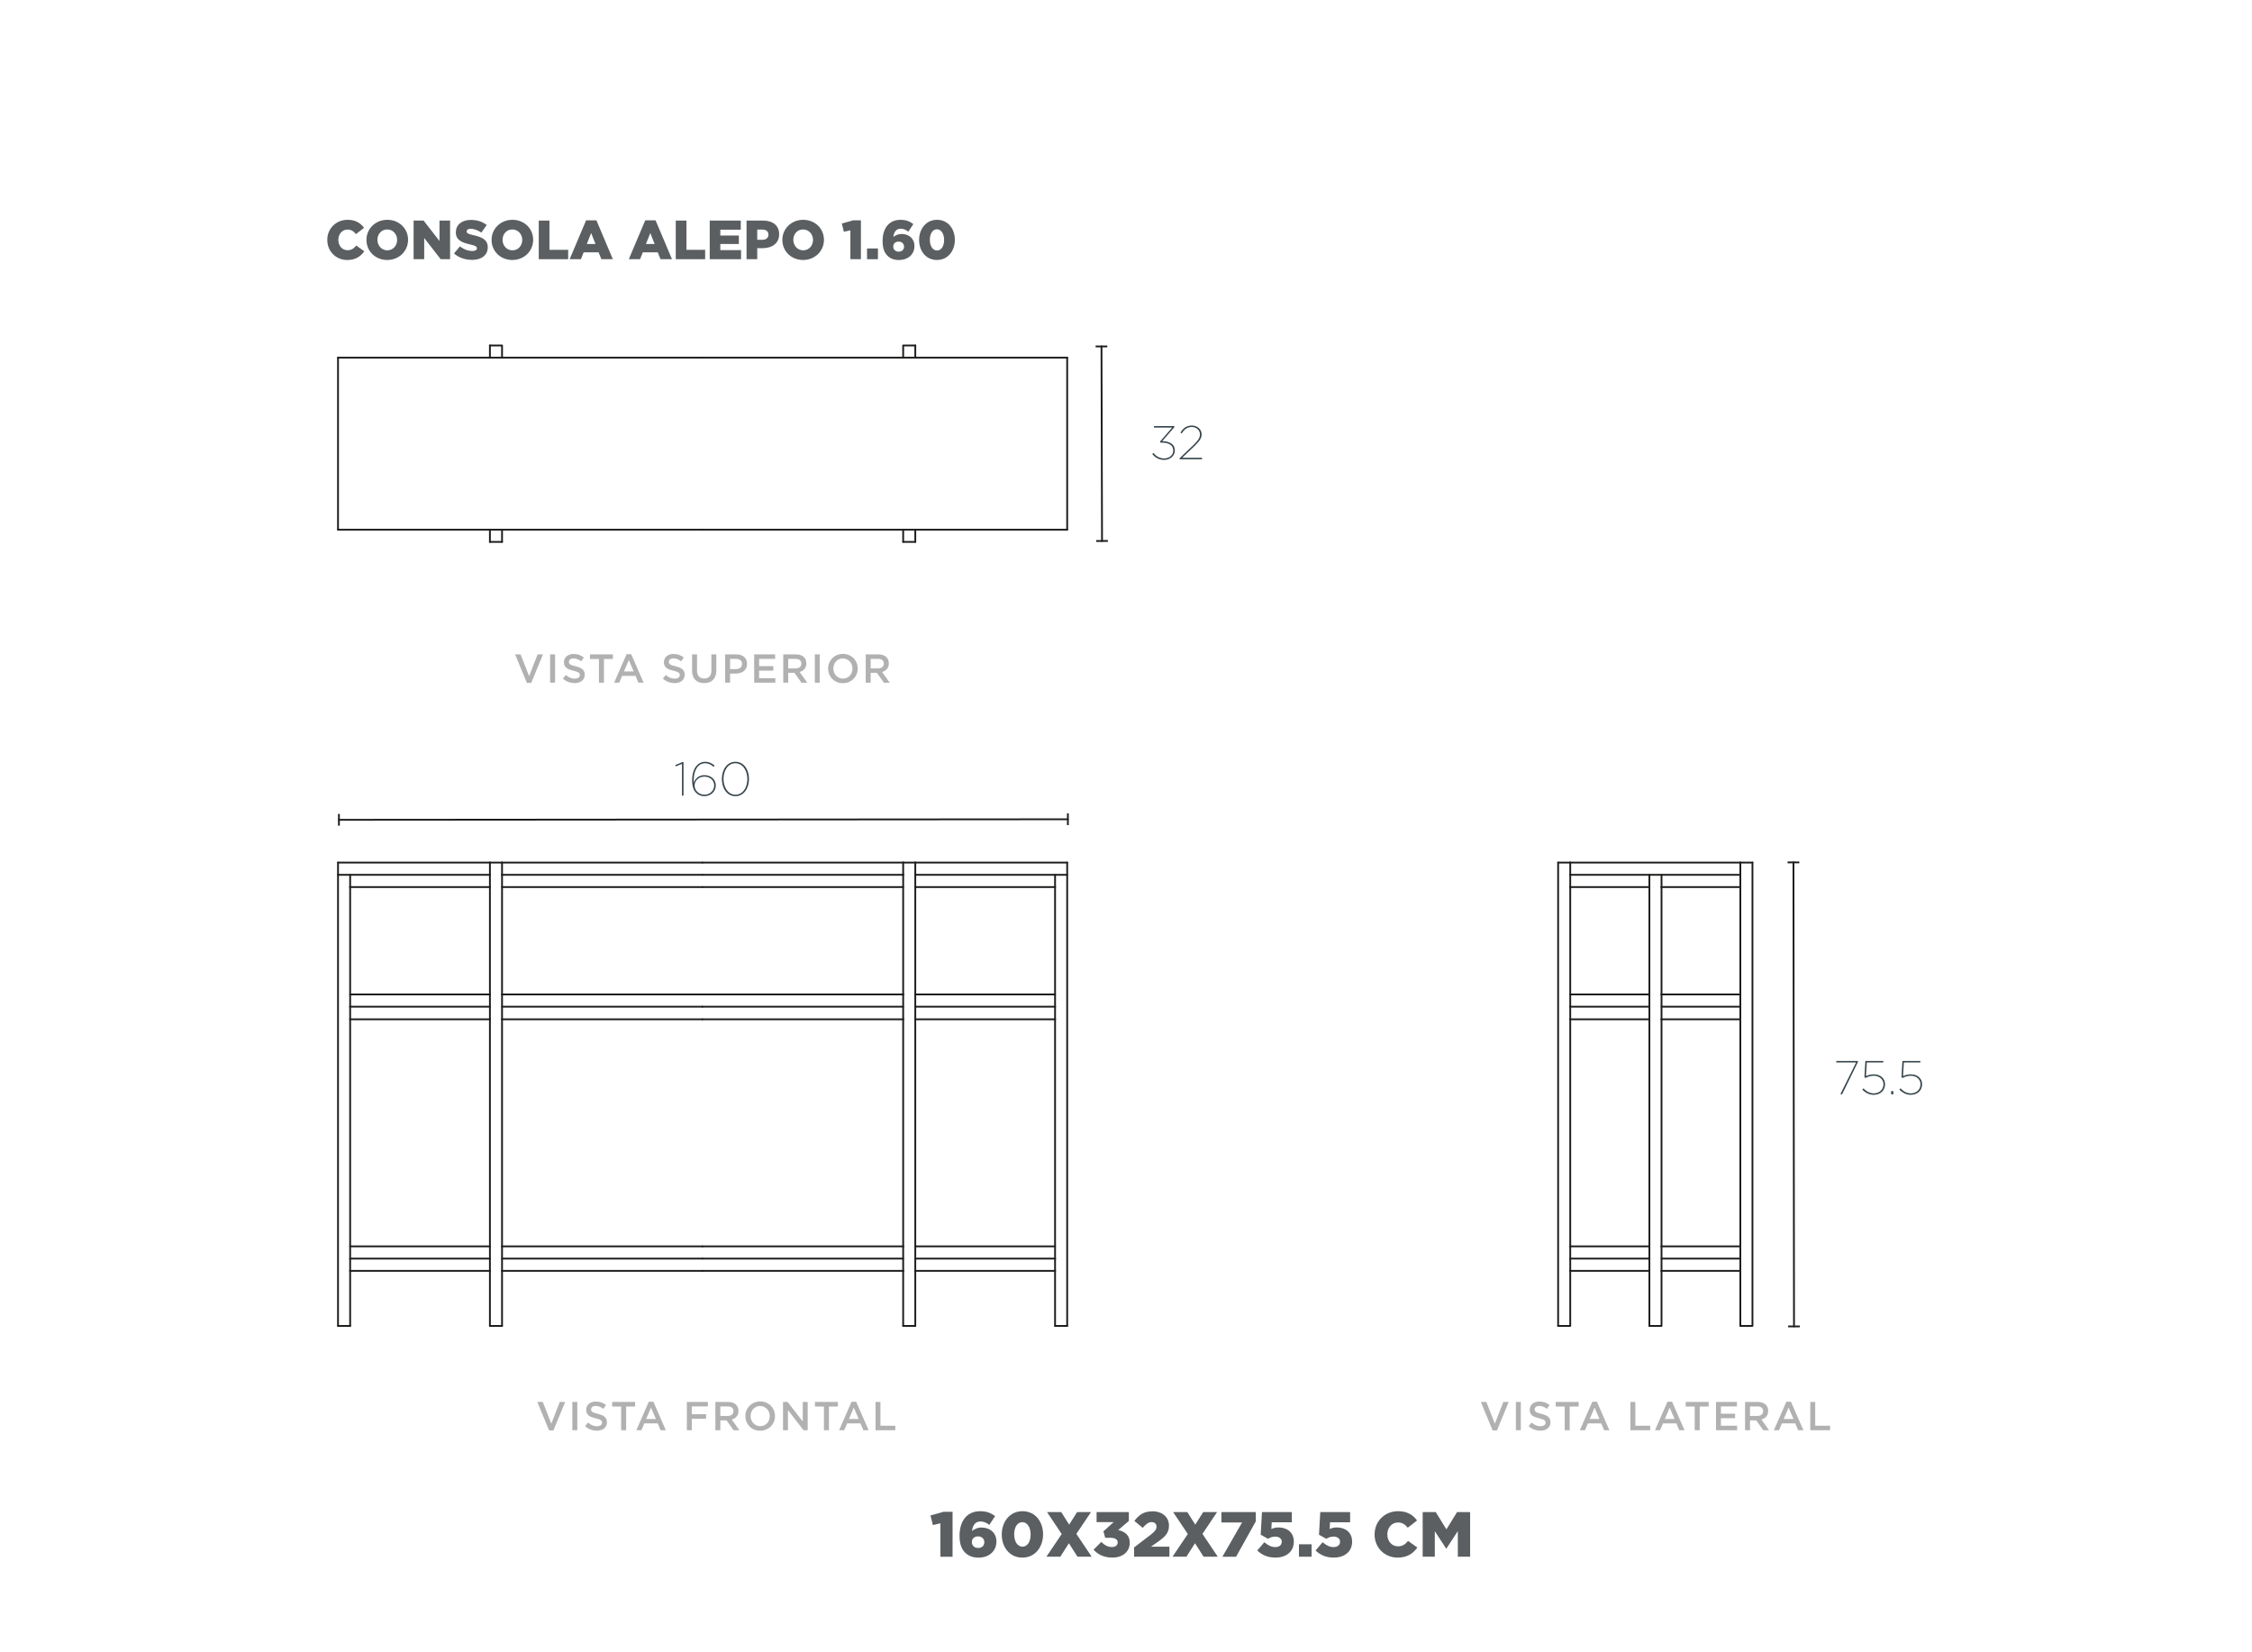 <?xml version="1.0" encoding="UTF-8"?><svg id="Capa_1" xmlns="http://www.w3.org/2000/svg" viewBox="0 0 1249.99 917.01"><defs><style>.cls-1{fill:#b1b1b1;}.cls-2{fill:none;stroke:#1d1d1b;stroke-linecap:round;stroke-linejoin:round;}.cls-3{fill:#36454c;}.cls-4{fill:#1d1d1b;}.cls-5{fill:#5b5f61;}</style></defs><g id="TEXT"><path class="cls-5" d="M181.66,133.22v-.06c0-6.25,4.81-11.15,11.3-11.15,4.38,0,7.2,1.84,9.1,4.47l-4.47,3.46c-1.23-1.53-2.63-2.51-4.69-2.51-3,0-5.11,2.54-5.11,5.67v.06c0,3.22,2.11,5.73,5.11,5.73,2.24,0,3.55-1.04,4.84-2.6l4.47,3.19c-2.02,2.79-4.75,4.84-9.49,4.84-6.12,0-11.05-4.69-11.05-11.09Z"/><path class="cls-5" d="M203.4,133.22v-.06c0-6.16,4.96-11.15,11.58-11.15s11.52,4.93,11.52,11.09v.06c0,6.16-4.96,11.15-11.58,11.15s-11.51-4.93-11.51-11.09ZM220.43,133.22v-.06c0-3.09-2.24-5.79-5.51-5.79s-5.42,2.63-5.42,5.73v.06c0,3.09,2.24,5.79,5.48,5.79s5.45-2.63,5.45-5.73Z"/><path class="cls-5" d="M229.58,122.44h5.54l8.82,11.33v-11.33h5.88v21.44h-5.21l-9.16-11.76v11.76h-5.88v-21.44Z"/><path class="cls-5" d="M252,140.69l3.31-3.95c2.11,1.68,4.47,2.57,6.95,2.57,1.59,0,2.45-.55,2.45-1.47v-.06c0-.89-.7-1.38-3.61-2.05-4.56-1.04-8.08-2.33-8.08-6.74v-.06c0-3.98,3.15-6.86,8.3-6.86,3.64,0,6.49.98,8.82,2.85l-2.97,4.2c-1.96-1.38-4.1-2.11-6-2.11-1.44,0-2.14.61-2.14,1.38v.06c0,.98.73,1.41,3.71,2.08,4.93,1.07,7.99,2.66,7.99,6.68v.06c0,4.38-3.46,6.98-8.67,6.98-3.8,0-7.41-1.19-10.04-3.55Z"/><path class="cls-5" d="M272.85,133.22v-.06c0-6.16,4.96-11.15,11.58-11.15s11.51,4.93,11.51,11.09v.06c0,6.16-4.96,11.15-11.58,11.15s-11.51-4.93-11.51-11.09ZM289.88,133.22v-.06c0-3.09-2.24-5.79-5.51-5.79s-5.42,2.63-5.42,5.73v.06c0,3.09,2.24,5.79,5.48,5.79s5.45-2.63,5.45-5.73Z"/><path class="cls-5" d="M299.04,122.44h5.94v16.23h10.38v5.21h-16.32v-21.44Z"/><path class="cls-5" d="M325.31,122.29h5.73l9.13,21.59h-6.37l-1.56-3.83h-8.27l-1.53,3.83h-6.25l9.13-21.59ZM330.52,135.43l-2.39-6.09-2.42,6.09h4.81Z"/><path class="cls-5" d="M358.14,122.29h5.73l9.13,21.59h-6.37l-1.56-3.83h-8.27l-1.53,3.83h-6.25l9.13-21.59ZM363.35,135.43l-2.39-6.09-2.42,6.09h4.81Z"/><path class="cls-5" d="M375.08,122.44h5.94v16.23h10.38v5.21h-16.32v-21.44Z"/><path class="cls-5" d="M393.94,122.44h17.24v5.05h-11.36v3.25h10.29v4.69h-10.29v3.4h11.51v5.05h-17.39v-21.44Z"/><path class="cls-5" d="M414.37,122.44h9.19c5.42,0,8.91,2.79,8.91,7.53v.06c0,5.05-3.89,7.72-9.22,7.72h-2.94v6.12h-5.94v-21.44ZM423.13,133.1c2.11,0,3.4-1.1,3.4-2.79v-.06c0-1.84-1.29-2.82-3.43-2.82h-2.79v5.67h2.82Z"/><path class="cls-5" d="M434.24,133.22v-.06c0-6.16,4.96-11.15,11.58-11.15s11.52,4.93,11.52,11.09v.06c0,6.16-4.96,11.15-11.58,11.15s-11.51-4.93-11.51-11.09ZM451.27,133.22v-.06c0-3.09-2.24-5.79-5.51-5.79s-5.42,2.63-5.42,5.73v.06c0,3.09,2.24,5.79,5.48,5.79s5.45-2.63,5.45-5.73Z"/><path class="cls-5" d="M472,127.83l-3.61.83-1.13-4.59,6.28-1.78h4.32v21.59h-5.85v-16.05Z"/><path class="cls-5" d="M481.25,137.91h6.06v5.97h-6.06v-5.97Z"/><path class="cls-5" d="M492.52,141.86c-1.59-1.59-2.63-4.01-2.63-8.02v-.06c0-6.68,3.25-11.76,9.95-11.76,3,0,5.08.83,7.13,2.36l-2.79,4.2c-1.32-.98-2.54-1.62-4.26-1.62-2.51,0-3.77,1.87-4.04,4.56,1.13-.86,2.51-1.65,4.62-1.65,3.77,0,7.07,2.39,7.07,6.68v.06c0,4.81-3.83,7.72-8.51,7.72-3.03,0-5.02-.92-6.55-2.45ZM501.8,136.93v-.06c0-1.53-1.16-2.76-3.03-2.76s-2.97,1.19-2.97,2.73v.06c0,1.56,1.16,2.79,3.03,2.79s2.97-1.19,2.97-2.76Z"/><path class="cls-5" d="M510.16,133.22v-.06c0-6.06,3.86-11.15,9.95-11.15s9.89,5.02,9.89,11.09v.06c0,6.06-3.83,11.15-9.95,11.15s-9.89-5.02-9.89-11.09ZM524.03,133.22v-.06c0-3.4-1.62-5.88-3.98-5.88s-3.92,2.39-3.92,5.82v.06c0,3.43,1.59,5.88,3.98,5.88s3.92-2.42,3.92-5.82Z"/></g><line class="cls-2" x1="188.12" y1="455.06" x2="592.73" y2="454.76"/><rect class="cls-4" x="187.62" y="451.81" width="1" height="6.5"/><rect class="cls-4" x="592.23" y="451.51" width="1" height="6.5"/><line class="cls-2" x1="611.39" y1="192.25" x2="611.69" y2="300.31"/><rect class="cls-4" x="608.14" y="191.75" width="6.5" height="1" transform="translate(-.51 1.64) rotate(-.15)"/><rect class="cls-4" x="608.44" y="299.81" width="6.5" height="1" transform="translate(-.88 1.79) rotate(-.17)"/><g id="TEXT-2"><path class="cls-5" d="M521.97,845.56l-4.18.96-1.31-5.31,7.26-2.05h4.99v24.96h-6.76v-18.55Z"/><path class="cls-5" d="M535.64,861.77c-1.84-1.84-3.04-4.64-3.04-9.27v-.07c0-7.72,3.75-13.59,11.5-13.59,3.47,0,5.88.96,8.25,2.73l-3.22,4.85c-1.52-1.13-2.94-1.88-4.92-1.88-2.9,0-4.35,2.16-4.67,5.27,1.31-.99,2.9-1.91,5.35-1.91,4.35,0,8.18,2.76,8.18,7.72v.07c0,5.56-4.43,8.92-9.84,8.92-3.5,0-5.81-1.06-7.58-2.83ZM546.36,856.07v-.07c0-1.77-1.34-3.19-3.5-3.19s-3.43,1.38-3.43,3.15v.07c0,1.81,1.34,3.22,3.5,3.22s3.43-1.38,3.43-3.19Z"/><path class="cls-5" d="M556.03,851.79v-.07c0-7.01,4.46-12.89,11.51-12.89s11.43,5.81,11.43,12.82v.07c0,7.01-4.42,12.88-11.5,12.88s-11.43-5.8-11.43-12.81ZM572.06,851.79v-.07c0-3.93-1.88-6.8-4.6-6.8s-4.53,2.76-4.53,6.73v.07c0,3.96,1.84,6.8,4.6,6.8s4.53-2.8,4.53-6.73Z"/><path class="cls-5" d="M589.3,851.5l-8.14-12.18h7.89l4.39,6.97,4.42-6.97h7.72l-8.14,12.11,8.5,12.67h-7.89l-4.74-7.47-4.78,7.47h-7.72l8.5-12.6Z"/><path class="cls-5" d="M606.97,860.21l4.32-4.32c1.77,1.81,3.65,2.83,5.91,2.83,1.95,0,3.19-.99,3.19-2.51v-.07c0-1.59-1.45-2.55-4.04-2.55h-2.9l-.99-3.58,5.7-5.13h-9.49v-5.56h17.91v4.92l-5.91,5.06c3.54.78,6.41,2.76,6.41,6.97v.07c0,5.03-4.04,8.25-9.56,8.25-4.78,0-8.14-1.73-10.55-4.39Z"/><path class="cls-5" d="M629.48,858.94l9.28-7.08c2.3-1.8,3.19-2.97,3.19-4.46s-1.1-2.51-2.76-2.51-2.97.96-4.92,3.19l-4.64-3.86c2.66-3.43,5.28-5.31,10.09-5.31,5.42,0,9.13,3.22,9.13,7.89v.07c0,3.96-2.05,6.02-5.73,8.67l-4.25,2.97h10.23v5.59h-19.61v-5.17Z"/><path class="cls-5" d="M659.29,851.5l-8.14-12.18h7.89l4.39,6.97,4.42-6.97h7.72l-8.14,12.11,8.5,12.67h-7.89l-4.74-7.47-4.78,7.47h-7.72l8.5-12.6Z"/><path class="cls-5" d="M689.42,845.1h-11.47v-5.77h19.08v5.17l-10.94,19.61h-7.58l10.9-19.01Z"/><path class="cls-5" d="M697.84,860.67l3.93-4.6c2.02,1.7,3.93,2.69,6.02,2.69,2.27,0,3.65-1.13,3.65-2.9v-.07c0-1.77-1.49-2.87-3.65-2.87-1.52,0-2.8.53-3.96,1.24l-4.07-2.27.71-12.57h16.57v5.66h-11.15l-.21,3.75c1.13-.53,2.3-.88,3.96-.88,4.46,0,8.5,2.48,8.5,7.86v.07c0,5.52-4.21,8.81-10.23,8.81-4.39,0-7.47-1.52-10.05-3.93Z"/><path class="cls-5" d="M720.99,857.2h7.01v6.9h-7.01v-6.9Z"/><path class="cls-5" d="M730.2,860.67l3.93-4.6c2.02,1.7,3.93,2.69,6.02,2.69,2.27,0,3.65-1.13,3.65-2.9v-.07c0-1.77-1.49-2.87-3.65-2.87-1.52,0-2.8.53-3.96,1.24l-4.07-2.27.71-12.57h16.57v5.66h-11.15l-.21,3.75c1.13-.53,2.3-.88,3.96-.88,4.46,0,8.5,2.48,8.5,7.86v.07c0,5.52-4.21,8.81-10.23,8.81-4.39,0-7.47-1.52-10.05-3.93Z"/><path class="cls-5" d="M762.98,851.79v-.07c0-7.22,5.56-12.89,13.06-12.89,5.06,0,8.32,2.12,10.51,5.17l-5.17,4c-1.42-1.77-3.04-2.9-5.42-2.9-3.47,0-5.91,2.94-5.91,6.55v.07c0,3.72,2.44,6.62,5.91,6.62,2.58,0,4.11-1.2,5.59-3.01l5.17,3.68c-2.34,3.22-5.49,5.59-10.97,5.59-7.08,0-12.78-5.42-12.78-12.81Z"/><path class="cls-5" d="M789.67,839.33h7.26l5.91,9.59,5.91-9.59h7.26v24.78h-6.83v-14.23l-6.34,9.7h-.14l-6.3-9.63v14.16h-6.73v-24.78Z"/></g><path class="cls-3" d="M378.53,424l-3.45,1.4-.29-.71,3.92-1.66h.68v18.61h-.86v-17.63Z"/><path class="cls-3" d="M386.4,440.07c-1.46-1.45-2.22-3.56-2.22-7.13v-.05c0-5.7,2.74-10.06,7.29-10.06,1.99,0,3.66.79,5.17,2.14l-.58.69c-1.36-1.27-2.9-2.01-4.68-2.01-3.92,0-6.3,3.93-6.33,9.24v.05c0,.45,0,1.14.03,1.69.58-2.32,2.82-4.36,5.88-4.36,3.53,0,6.35,2.35,6.35,5.65v.05c0,3.27-2.74,5.97-6.33,5.97-1.93,0-3.53-.77-4.6-1.87ZM396.41,436.01v-.05c0-2.8-2.33-4.88-5.46-4.88s-5.41,2.35-5.41,4.91v.05c0,2.8,2.43,5.09,5.51,5.09s5.36-2.4,5.36-5.12Z"/><path class="cls-3" d="M400.67,432.42v-.05c0-5.04,2.82-9.53,7.53-9.53s7.53,4.43,7.53,9.53v.05c0,5.04-2.82,9.53-7.53,9.53s-7.53-4.44-7.53-9.53ZM414.82,432.45v-.05c0-4.54-2.48-8.74-6.64-8.74s-6.59,4.12-6.59,8.69v.05c0,4.54,2.48,8.74,6.64,8.74s6.59-4.14,6.59-8.69Z"/><line class="cls-2" x1="995.47" y1="478.69" x2="995.78" y2="736.25"/><rect class="cls-4" x="992.22" y="478.19" width="6.5" height="1" transform="translate(-.58 1.22) rotate(-.07)"/><rect class="cls-4" x="992.53" y="735.75" width="6.5" height="1" transform="translate(-.9 1.22) rotate(-.07)"/><path class="cls-3" d="M1030.24,589.76h-11v-.84h12v.61l-8.76,17.87h-.97l8.73-17.63Z"/><path class="cls-3" d="M1033.69,604.76l.65-.63c1.41,1.58,3.48,2.77,5.7,2.77,3.16,0,5.38-2.11,5.38-4.99v-.05c0-2.8-2.3-4.73-5.38-4.73-1.54,0-3.06.4-4.55,1.21l-.63-.37.52-9.05h9.96v.84h-9.15l-.47,7.58c1.36-.66,2.74-1,4.42-1,3.5,0,6.17,2.22,6.17,5.49v.05c0,3.41-2.61,5.83-6.33,5.83-2.48,0-4.89-1.35-6.3-2.96Z"/><path class="cls-3" d="M1049.69,605.68h1.25v1.72h-1.25v-1.72Z"/><path class="cls-3" d="M1054.26,604.76l.65-.63c1.41,1.58,3.48,2.77,5.7,2.77,3.16,0,5.38-2.11,5.38-4.99v-.05c0-2.8-2.3-4.73-5.38-4.73-1.54,0-3.06.4-4.55,1.21l-.63-.37.52-9.05h9.96v.84h-9.15l-.47,7.58c1.36-.66,2.74-1,4.42-1,3.5,0,6.17,2.22,6.17,5.49v.05c0,3.41-2.61,5.83-6.33,5.83-2.48,0-4.89-1.35-6.3-2.96Z"/><path class="cls-3" d="M639.57,251.98l.68-.58c1.39,1.85,3.42,3.06,5.96,3.06,2.72,0,5.02-1.79,5.02-4.36v-.05c0-3.01-2.64-4.36-6.38-4.36h-.76l-.26-.53,6.8-7.84h-10.09v-.84h11.29v.63l-6.72,7.76c4.1.08,7,1.69,7,5.15v.05c0,3.06-2.74,5.2-5.93,5.2-2.9,0-5.17-1.37-6.61-3.3Z"/><path class="cls-3" d="M654.76,254.35l7.71-7.37c2.9-2.75,3.58-4.3,3.58-5.89,0-2.3-1.96-4.09-4.55-4.09s-4.29,1.45-5.57,3.62l-.71-.45c1.36-2.35,3.27-3.96,6.33-3.96s5.41,2.14,5.41,4.8v.05c0,1.98-.84,3.54-3.92,6.49l-6.85,6.55h11v.84h-12.44v-.61Z"/><path class="cls-1" d="M298.41,363.23h2.98l-6.53,15.82h-2.42l-6.53-15.82h3.05l4.73,12.07,4.71-12.07Z"/><path class="cls-1" d="M308.1,363.23v15.71h-2.74v-15.71h2.74Z"/><path class="cls-1" d="M315.91,368.15c.1.22.3.43.57.63s.66.37,1.15.54c.49.16,1.11.34,1.86.52.82.21,1.56.44,2.19.69.64.26,1.17.56,1.59.93.42.37.74.79.96,1.28.22.49.33,1.06.33,1.72,0,.75-.14,1.41-.41,2s-.66,1.08-1.15,1.48c-.49.4-1.08.71-1.76.92-.69.21-1.44.31-2.26.31-1.21,0-2.37-.21-3.48-.62-1.11-.41-2.13-1.04-3.07-1.9l1.66-1.97c.76.66,1.53,1.16,2.31,1.51.78.35,1.66.53,2.65.53.85,0,1.53-.18,2.03-.54s.75-.84.75-1.46c0-.28-.05-.54-.15-.76s-.28-.43-.54-.62c-.26-.19-.62-.36-1.08-.53s-1.05-.34-1.79-.52c-.84-.19-1.59-.41-2.24-.65-.65-.24-1.2-.54-1.64-.9-.44-.36-.78-.79-1.01-1.3s-.35-1.13-.35-1.86c0-.69.13-1.31.4-1.87.27-.56.63-1.04,1.1-1.45.47-.4,1.03-.71,1.69-.93.66-.22,1.37-.33,2.15-.33,1.15,0,2.19.17,3.11.51.92.34,1.78.83,2.59,1.47l-1.48,2.09c-.72-.52-1.43-.92-2.13-1.2-.7-.28-1.41-.41-2.13-.41-.81,0-1.44.18-1.89.55s-.67.81-.67,1.33c0,.31.05.58.16.81Z"/><path class="cls-1" d="M335.22,378.94h-2.78v-13.15h-4.98v-2.56h12.74v2.56h-4.98v13.15Z"/><path class="cls-1" d="M357.26,378.94h-2.92l-1.59-3.79h-7.43l-1.61,3.79h-2.83l6.91-15.82h2.56l6.91,15.82ZM349.02,366.42l-2.69,6.28h5.41l-2.71-6.28Z"/><path class="cls-1" d="M371.39,368.15c.1.22.3.43.57.63s.66.37,1.15.54c.49.16,1.11.34,1.86.52.82.21,1.56.44,2.19.69.64.26,1.17.56,1.59.93.42.37.74.79.96,1.28s.33,1.06.33,1.72c0,.75-.14,1.41-.41,2s-.66,1.08-1.15,1.48c-.49.4-1.08.71-1.76.92-.69.21-1.44.31-2.26.31-1.21,0-2.37-.21-3.48-.62-1.11-.41-2.13-1.04-3.07-1.9l1.66-1.97c.76.66,1.53,1.16,2.31,1.51.78.35,1.66.53,2.65.53.85,0,1.53-.18,2.03-.54.5-.36.75-.84.75-1.46,0-.28-.05-.54-.15-.76-.1-.22-.28-.43-.54-.62-.26-.19-.62-.36-1.08-.53-.46-.16-1.05-.34-1.79-.52-.84-.19-1.59-.41-2.24-.65-.65-.24-1.2-.54-1.64-.9-.44-.36-.78-.79-1.01-1.3s-.35-1.13-.35-1.86c0-.69.13-1.31.4-1.87s.63-1.04,1.1-1.45c.47-.4,1.03-.71,1.69-.93.66-.22,1.37-.33,2.15-.33,1.15,0,2.19.17,3.11.51s1.78.83,2.59,1.47l-1.48,2.09c-.72-.52-1.43-.92-2.13-1.2s-1.41-.41-2.13-.41c-.81,0-1.44.18-1.89.55s-.67.81-.67,1.33c0,.31.05.58.16.81Z"/><path class="cls-1" d="M397.59,372.14c0,1.17-.16,2.19-.48,3.07-.32.88-.77,1.62-1.36,2.21-.58.59-1.29,1.03-2.12,1.32-.83.29-1.76.44-2.79.44s-1.94-.15-2.76-.44c-.82-.29-1.53-.73-2.11-1.31-.58-.58-1.03-1.3-1.35-2.17-.31-.86-.47-1.86-.47-2.99v-9.04h2.74v8.93c0,1.47.35,2.58,1.06,3.34.71.76,1.68,1.14,2.93,1.14s2.2-.37,2.91-1.1c.71-.73,1.06-1.82,1.06-3.28v-9.04h2.74v8.91Z"/><path class="cls-1" d="M414.17,370.84c-.33.67-.78,1.23-1.35,1.68-.57.45-1.24.79-2,1.02-.77.23-1.58.35-2.45.35h-3.13v5.05h-2.74v-15.71h6.19c.91,0,1.74.12,2.48.37s1.37.6,1.88,1.07c.52.46.91,1.02,1.19,1.66.28.64.41,1.37.41,2.18,0,.88-.16,1.66-.5,2.33ZM410.94,366.43c-.62-.47-1.44-.71-2.48-.71h-3.22v5.68h3.22c1.05,0,1.88-.26,2.49-.78s.91-1.2.91-2.06c0-.95-.31-1.66-.92-2.13Z"/><path class="cls-1" d="M430.24,365.72h-8.89v4.04h7.88v2.49h-7.88v4.2h9v2.49h-11.73v-15.71h11.62v2.49Z"/><path class="cls-1" d="M444.84,378.94l-3.87-5.47h-3.47v5.47h-2.74v-15.71h7c.9,0,1.71.12,2.43.35.72.23,1.34.56,1.84.99.5.43.89.95,1.15,1.57.27.62.4,1.31.4,2.08,0,.66-.09,1.25-.28,1.76-.19.52-.45.97-.77,1.37-.33.4-.72.73-1.18,1.01-.46.28-.96.49-1.51.64l4.24,5.95h-3.25ZM443.94,366.39c-.57-.44-1.37-.66-2.41-.66h-4.03v5.29h4.05c.99,0,1.78-.24,2.36-.72s.88-1.13.88-1.94c0-.87-.28-1.53-.86-1.97Z"/><path class="cls-1" d="M455.01,363.23v15.71h-2.74v-15.71h2.74Z"/><path class="cls-1" d="M475.47,374.21c-.4.99-.97,1.85-1.71,2.59-.73.74-1.6,1.33-2.6,1.76-1,.43-2.11.65-3.32.65s-2.32-.21-3.32-.64-1.86-1.01-2.58-1.74c-.72-.73-1.28-1.59-1.68-2.58-.4-.99-.61-2.03-.61-3.14s.2-2.15.61-3.14c.4-.99.97-1.85,1.71-2.59.73-.74,1.6-1.33,2.6-1.76,1-.43,2.11-.65,3.32-.65s2.32.21,3.32.64c1,.43,1.86,1.01,2.58,1.74.72.73,1.28,1.59,1.68,2.58.4.99.61,2.03.61,3.14s-.2,2.15-.61,3.14ZM472.79,368.94c-.26-.68-.63-1.28-1.1-1.78-.47-.51-1.04-.91-1.69-1.21-.66-.3-1.38-.45-2.15-.45s-1.49.15-2.14.44c-.65.29-1.21.69-1.67,1.19-.46.5-.83,1.09-1.09,1.77-.26.68-.39,1.4-.39,2.17s.13,1.48.39,2.16c.26.68.63,1.28,1.1,1.78.47.51,1.04.91,1.69,1.21.66.3,1.38.45,2.15.45s1.49-.15,2.14-.44c.65-.29,1.21-.69,1.67-1.19.46-.5.83-1.09,1.09-1.77.26-.68.39-1.4.39-2.17s-.13-1.48-.39-2.16Z"/><path class="cls-1" d="M490.61,378.94l-3.87-5.47h-3.47v5.47h-2.74v-15.71h7c.9,0,1.71.12,2.43.35.73.23,1.34.56,1.84.99.5.43.89.95,1.16,1.57.27.62.4,1.31.4,2.08,0,.66-.09,1.25-.28,1.76-.19.52-.44.97-.77,1.37-.33.4-.72.73-1.18,1.01-.46.28-.96.49-1.51.64l4.24,5.95h-3.25ZM489.71,366.39c-.57-.44-1.37-.66-2.41-.66h-4.03v5.29h4.05c.99,0,1.78-.24,2.36-.72.58-.48.88-1.13.88-1.94,0-.87-.28-1.53-.86-1.97Z"/><path class="cls-1" d="M834.45,778.18h2.98l-6.53,15.82h-2.42l-6.53-15.82h3.05l4.73,12.07,4.71-12.07Z"/><path class="cls-1" d="M844.14,778.18v15.7h-2.74v-15.7h2.74Z"/><path class="cls-1" d="M851.95,783.1c.1.22.3.43.57.63s.66.37,1.15.54,1.11.34,1.86.52c.82.21,1.56.44,2.19.7s1.17.56,1.59.93c.42.37.74.79.96,1.28.22.49.33,1.06.33,1.72,0,.75-.14,1.41-.41,2-.27.58-.66,1.08-1.15,1.48-.49.4-1.08.71-1.76.92-.69.21-1.44.31-2.26.31-1.21,0-2.37-.21-3.48-.62-1.11-.41-2.13-1.04-3.07-1.9l1.66-1.97c.76.66,1.53,1.16,2.31,1.51.78.35,1.66.53,2.65.53.85,0,1.53-.18,2.03-.54s.75-.84.75-1.46c0-.28-.05-.54-.15-.76-.1-.22-.28-.43-.54-.62-.26-.19-.62-.36-1.08-.53-.46-.16-1.05-.34-1.79-.52-.84-.19-1.59-.41-2.24-.65-.65-.24-1.2-.54-1.64-.9s-.78-.79-1.01-1.3-.35-1.13-.35-1.86c0-.69.13-1.31.4-1.87s.63-1.04,1.1-1.45c.47-.4,1.03-.71,1.69-.93s1.37-.33,2.15-.33c1.15,0,2.19.17,3.11.5.92.34,1.78.83,2.59,1.47l-1.48,2.09c-.72-.52-1.43-.92-2.13-1.2-.7-.28-1.41-.41-2.13-.41-.81,0-1.44.18-1.88.55-.45.37-.67.81-.67,1.33,0,.31.05.58.16.81Z"/><path class="cls-1" d="M871.27,793.89h-2.78v-13.15h-4.98v-2.56h12.74v2.56h-4.98v13.15Z"/><path class="cls-1" d="M893.3,793.89h-2.92l-1.59-3.79h-7.43l-1.61,3.79h-2.83l6.91-15.82h2.56l6.91,15.82ZM885.07,781.37l-2.69,6.28h5.41l-2.71-6.28Z"/><path class="cls-1" d="M904.97,778.18h2.74v13.21h8.26v2.49h-10.99v-15.7Z"/><path class="cls-1" d="M935.01,793.89h-2.92l-1.59-3.79h-7.43l-1.62,3.79h-2.83l6.91-15.82h2.56l6.91,15.82ZM926.77,781.37l-2.69,6.28h5.41l-2.71-6.28Z"/><path class="cls-1" d="M943.44,793.89h-2.78v-13.15h-4.98v-2.56h12.74v2.56h-4.98v13.15Z"/><path class="cls-1" d="M964.09,780.68h-8.88v4.04h7.87v2.49h-7.87v4.19h9v2.49h-11.73v-15.7h11.62v2.49Z"/><path class="cls-1" d="M978.69,793.89l-3.87-5.47h-3.47v5.47h-2.74v-15.7h7c.9,0,1.71.12,2.43.35.73.23,1.34.56,1.84.99s.89.95,1.16,1.57.4,1.31.4,2.08c0,.66-.09,1.24-.28,1.76-.19.52-.44.97-.77,1.37s-.72.73-1.18,1.01c-.46.28-.96.49-1.51.64l4.24,5.95h-3.25ZM977.79,781.34c-.57-.44-1.37-.66-2.41-.66h-4.03v5.29h4.05c.99,0,1.78-.24,2.36-.72.59-.48.88-1.13.88-1.94,0-.87-.29-1.53-.86-1.97Z"/><path class="cls-1" d="M1000.99,793.89h-2.92l-1.59-3.79h-7.43l-1.61,3.79h-2.83l6.91-15.82h2.56l6.91,15.82ZM992.76,781.37l-2.69,6.28h5.41l-2.71-6.28Z"/><path class="cls-1" d="M1004.81,778.18h2.74v13.21h8.26v2.49h-10.99v-15.7Z"/><path class="cls-1" d="M310.73,778.18h2.98l-6.53,15.82h-2.42l-6.53-15.82h3.05l4.73,12.07,4.71-12.07Z"/><path class="cls-1" d="M320.43,778.18v15.7h-2.74v-15.7h2.74Z"/><path class="cls-1" d="M328.24,783.1c.1.22.3.43.57.63s.66.37,1.15.54,1.11.34,1.86.52c.82.21,1.56.44,2.19.7.64.25,1.17.56,1.59.93.42.37.74.79.96,1.28.22.49.33,1.06.33,1.72,0,.75-.14,1.41-.41,2-.27.58-.66,1.08-1.15,1.48-.49.4-1.08.71-1.76.92-.69.21-1.44.31-2.26.31-1.21,0-2.37-.21-3.48-.62-1.11-.41-2.13-1.04-3.07-1.9l1.66-1.97c.76.66,1.53,1.16,2.31,1.51.78.35,1.66.53,2.65.53.85,0,1.53-.18,2.03-.54.5-.36.75-.84.75-1.46,0-.28-.05-.54-.15-.76-.1-.22-.28-.43-.54-.62-.26-.19-.62-.36-1.08-.53-.46-.16-1.05-.34-1.79-.52-.84-.19-1.59-.41-2.24-.65-.65-.24-1.2-.54-1.64-.9-.44-.36-.78-.79-1.01-1.3s-.35-1.13-.35-1.86c0-.69.13-1.31.4-1.87s.63-1.04,1.1-1.45c.47-.4,1.03-.71,1.69-.93s1.37-.33,2.15-.33c1.15,0,2.19.17,3.11.5s1.78.83,2.59,1.47l-1.48,2.09c-.72-.52-1.43-.92-2.13-1.2-.7-.28-1.41-.41-2.13-.41-.81,0-1.44.18-1.89.55-.45.37-.67.81-.67,1.33,0,.31.05.58.16.81Z"/><path class="cls-1" d="M347.55,793.89h-2.78v-13.15h-4.98v-2.56h12.74v2.56h-4.98v13.15Z"/><path class="cls-1" d="M369.58,793.89h-2.92l-1.59-3.79h-7.43l-1.62,3.79h-2.83l6.91-15.82h2.56l6.91,15.82ZM361.35,781.37l-2.69,6.28h5.41l-2.71-6.28Z"/><path class="cls-1" d="M392.92,780.68h-8.93v4.33h7.92v2.49h-7.92v6.39h-2.74v-15.7h11.67v2.49Z"/><path class="cls-1" d="M407.16,793.89l-3.87-5.47h-3.47v5.47h-2.74v-15.7h7c.9,0,1.71.12,2.43.35.73.23,1.34.56,1.84.99.5.43.89.95,1.16,1.57s.4,1.31.4,2.08c0,.66-.09,1.24-.28,1.76-.19.52-.44.97-.77,1.37s-.72.73-1.18,1.01c-.46.28-.96.49-1.51.64l4.24,5.95h-3.25ZM406.26,781.34c-.57-.44-1.37-.66-2.41-.66h-4.03v5.29h4.05c.99,0,1.78-.24,2.36-.72.59-.48.88-1.13.88-1.94,0-.87-.29-1.53-.86-1.97Z"/><path class="cls-1" d="M429.55,789.16c-.4.99-.97,1.85-1.71,2.59-.73.74-1.6,1.33-2.6,1.76-1,.43-2.11.65-3.32.65s-2.32-.21-3.32-.64c-1-.43-1.86-1.01-2.58-1.74s-1.28-1.59-1.68-2.58-.61-2.03-.61-3.14.2-2.15.61-3.14c.4-.99.97-1.85,1.71-2.59.73-.74,1.6-1.33,2.6-1.76,1-.43,2.11-.65,3.32-.65s2.32.21,3.32.64c1,.43,1.86,1.01,2.58,1.74.72.73,1.28,1.59,1.68,2.58.4.99.61,2.03.61,3.14s-.2,2.15-.61,3.14ZM426.87,783.89c-.26-.68-.63-1.28-1.1-1.78-.47-.51-1.04-.91-1.69-1.21s-1.38-.45-2.15-.45-1.49.15-2.14.44c-.65.29-1.21.69-1.67,1.19-.46.5-.83,1.09-1.09,1.77-.26.68-.39,1.4-.39,2.17s.13,1.48.39,2.17c.26.68.63,1.28,1.1,1.78.47.51,1.03.91,1.69,1.21.66.3,1.38.45,2.15.45s1.49-.15,2.14-.44c.65-.29,1.21-.69,1.67-1.19s.83-1.09,1.09-1.77c.26-.68.39-1.4.39-2.17s-.13-1.48-.39-2.17Z"/><path class="cls-1" d="M445.57,778.18h2.74v15.7h-2.31l-8.64-11.17v11.17h-2.74v-15.7h2.55l8.4,10.86v-10.86Z"/><path class="cls-1" d="M460.11,793.89h-2.78v-13.15h-4.98v-2.56h12.74v2.56h-4.98v13.15Z"/><path class="cls-1" d="M482.14,793.89h-2.92l-1.59-3.79h-7.43l-1.62,3.79h-2.83l6.91-15.82h2.56l6.91,15.82ZM473.91,781.37l-2.69,6.28h5.41l-2.71-6.28Z"/><path class="cls-1" d="M485.96,778.18h2.74v13.21h8.26v2.49h-10.99v-15.7Z"/><line class="cls-2" x1="915.51" y1="565.78" x2="915.51" y2="552.01"/><line class="cls-2" x1="915.51" y1="705.42" x2="915.51" y2="691.83"/><line class="cls-2" x1="922.24" y1="565.78" x2="922.24" y2="552.01"/><line class="cls-2" x1="922.24" y1="705.42" x2="922.24" y2="691.83"/><line class="cls-2" x1="915.51" y1="565.78" x2="871.58" y2="565.78"/><line class="cls-2" x1="915.51" y1="705.42" x2="871.58" y2="705.42"/><polyline class="cls-2" points="922.24 565.78 965.99 565.78 965.99 558.8"/><line class="cls-2" x1="871.58" y1="565.78" x2="871.58" y2="558.8"/><line class="cls-2" x1="871.58" y1="705.42" x2="871.58" y2="698.62"/><polyline class="cls-2" points="922.24 705.42 965.99 705.42 965.99 698.62"/><line class="cls-2" x1="871.58" y1="485.59" x2="871.58" y2="478.79"/><line class="cls-2" x1="965.99" y1="478.79" x2="871.58" y2="478.79"/><line class="cls-2" x1="915.51" y1="691.83" x2="915.51" y2="565.78"/><line class="cls-2" x1="915.51" y1="552.01" x2="915.51" y2="492.38"/><line class="cls-2" x1="922.24" y1="691.83" x2="922.24" y2="565.78"/><line class="cls-2" x1="922.24" y1="552.01" x2="922.24" y2="492.38"/><line class="cls-2" x1="871.58" y1="492.38" x2="871.58" y2="485.59"/><line class="cls-2" x1="965.99" y1="492.38" x2="965.99" y2="485.59"/><line class="cls-2" x1="915.51" y1="552.01" x2="871.58" y2="552.01"/><line class="cls-2" x1="915.51" y1="558.8" x2="871.58" y2="558.8"/><line class="cls-2" x1="915.51" y1="691.83" x2="871.58" y2="691.83"/><line class="cls-2" x1="915.51" y1="698.62" x2="871.58" y2="698.62"/><line class="cls-2" x1="915.51" y1="492.38" x2="871.58" y2="492.38"/><line class="cls-2" x1="915.51" y1="492.38" x2="915.51" y2="485.59"/><line class="cls-2" x1="922.24" y1="492.38" x2="922.24" y2="485.59"/><line class="cls-2" x1="965.99" y1="492.38" x2="922.24" y2="492.38"/><line class="cls-2" x1="915.51" y1="735.98" x2="915.51" y2="705.42"/><polyline class="cls-2" points="915.51 735.98 922.24 735.98 922.24 705.42"/><polyline class="cls-2" points="922.24 691.83 965.99 691.83 965.99 565.78"/><line class="cls-2" x1="871.58" y1="552.01" x2="871.58" y2="492.38"/><polyline class="cls-2" points="922.24 552.01 965.99 552.01 965.99 492.38"/><line class="cls-2" x1="871.58" y1="558.8" x2="871.58" y2="552.01"/><polyline class="cls-2" points="922.24 558.8 965.99 558.8 965.99 552.01"/><polyline class="cls-2" points="972.72 478.79 972.72 735.98 965.99 735.98"/><line class="cls-2" x1="965.99" y1="735.98" x2="965.99" y2="705.42"/><line class="cls-2" x1="972.72" y1="478.79" x2="965.99" y2="478.79"/><line class="cls-2" x1="871.58" y1="691.83" x2="871.58" y2="565.78"/><line class="cls-2" x1="871.58" y1="698.62" x2="871.58" y2="691.83"/><polyline class="cls-2" points="922.24 698.62 965.99 698.62 965.99 691.83"/><polyline class="cls-2" points="871.58 705.42 871.58 735.98 864.85 735.98"/><line class="cls-2" x1="864.85" y1="735.98" x2="864.85" y2="478.79"/><line class="cls-2" x1="871.58" y1="478.79" x2="864.85" y2="478.79"/><polyline class="cls-2" points="194.35 691.83 271.93 691.83 271.93 705.42"/><line class="cls-2" x1="271.93" y1="552.01" x2="271.93" y2="565.78"/><line class="cls-2" x1="271.93" y1="478.79" x2="271.93" y2="492.38"/><line class="cls-2" x1="278.66" y1="565.78" x2="278.66" y2="552.01"/><line class="cls-2" x1="278.66" y1="705.42" x2="278.66" y2="691.83"/><polyline class="cls-2" points="194.35 558.8 194.35 552.01 194.35 492.38"/><line class="cls-2" x1="194.35" y1="735.98" x2="194.35" y2="705.42"/><line class="cls-2" x1="278.66" y1="691.83" x2="389.89" y2="691.83"/><polyline class="cls-2" points="187.62 735.98 187.62 485.59 271.93 485.59"/><line class="cls-2" x1="278.66" y1="691.83" x2="278.66" y2="565.78"/><line class="cls-2" x1="278.66" y1="552.01" x2="278.66" y2="485.59"/><line class="cls-2" x1="278.66" y1="485.59" x2="278.66" y2="478.79"/><polyline class="cls-2" points="194.35 698.62 194.35 691.83 194.35 565.78"/><line class="cls-2" x1="271.93" y1="552.01" x2="194.35" y2="552.01"/><line class="cls-2" x1="271.93" y1="478.79" x2="187.62" y2="478.79"/><line class="cls-2" x1="278.66" y1="485.59" x2="389.89" y2="485.59"/><line class="cls-2" x1="271.93" y1="492.38" x2="271.93" y2="552.01"/><line class="cls-2" x1="271.93" y1="565.78" x2="271.93" y2="691.83"/><line class="cls-2" x1="271.93" y1="705.42" x2="271.93" y2="735.98"/><line class="cls-2" x1="278.66" y1="478.79" x2="271.93" y2="478.79"/><line class="cls-2" x1="278.66" y1="735.98" x2="278.66" y2="705.42"/><line class="cls-2" x1="271.93" y1="735.98" x2="278.66" y2="735.98"/><line class="cls-2" x1="194.35" y1="705.42" x2="194.35" y2="698.62"/><line class="cls-2" x1="194.35" y1="565.78" x2="194.35" y2="558.8"/><line class="cls-2" x1="271.93" y1="705.42" x2="194.35" y2="705.42"/><line class="cls-2" x1="271.93" y1="565.78" x2="194.35" y2="565.78"/><line class="cls-2" x1="194.35" y1="492.38" x2="194.35" y2="485.59"/><line class="cls-2" x1="271.93" y1="492.38" x2="194.35" y2="492.38"/><line class="cls-2" x1="187.62" y1="735.98" x2="194.35" y2="735.98"/><line class="cls-2" x1="278.66" y1="558.8" x2="389.89" y2="558.8"/><line class="cls-2" x1="194.35" y1="558.8" x2="271.93" y2="558.8"/><line class="cls-2" x1="278.66" y1="565.78" x2="389.89" y2="565.78"/><line class="cls-2" x1="389.89" y1="478.79" x2="278.66" y2="478.79"/><line class="cls-2" x1="278.66" y1="698.62" x2="389.89" y2="698.62"/><line class="cls-2" x1="194.35" y1="698.62" x2="271.93" y2="698.62"/><line class="cls-2" x1="187.62" y1="478.79" x2="187.62" y2="485.59"/><line class="cls-2" x1="389.89" y1="705.42" x2="278.66" y2="705.42"/><polyline class="cls-2" points="271.93 294.02 278.66 294.02 278.66 300.81"/><line class="cls-2" x1="271.93" y1="294.02" x2="271.93" y2="300.81"/><line class="cls-2" x1="278.66" y1="300.81" x2="271.93" y2="300.81"/><line class="cls-2" x1="187.62" y1="198.54" x2="187.62" y2="294.02"/><polyline class="cls-2" points="271.93 191.75 278.66 191.75 278.66 198.54"/><line class="cls-2" x1="271.93" y1="191.75" x2="271.93" y2="198.54"/><line class="cls-2" x1="271.93" y1="198.54" x2="187.62" y2="198.54"/><line class="cls-2" x1="278.66" y1="198.54" x2="271.93" y2="198.54"/><line class="cls-2" x1="271.93" y1="294.02" x2="187.62" y2="294.02"/><line class="cls-2" x1="389.89" y1="198.54" x2="278.66" y2="198.54"/><line class="cls-2" x1="389.89" y1="294.02" x2="278.66" y2="294.02"/><polyline class="cls-2" points="508.04 294.02 501.31 294.02 501.31 300.81"/><line class="cls-2" x1="508.04" y1="294.02" x2="508.04" y2="300.81"/><line class="cls-2" x1="501.31" y1="300.81" x2="508.04" y2="300.81"/><line class="cls-2" x1="592.35" y1="198.54" x2="592.35" y2="294.02"/><polyline class="cls-2" points="508.04 191.75 501.31 191.75 501.31 198.54"/><line class="cls-2" x1="508.04" y1="191.75" x2="508.04" y2="198.54"/><line class="cls-2" x1="508.04" y1="198.54" x2="592.35" y2="198.54"/><line class="cls-2" x1="501.31" y1="198.54" x2="508.04" y2="198.54"/><line class="cls-2" x1="508.04" y1="294.02" x2="592.35" y2="294.02"/><line class="cls-2" x1="389.89" y1="198.54" x2="501.31" y2="198.54"/><line class="cls-2" x1="389.89" y1="294.02" x2="501.31" y2="294.02"/><line class="cls-2" x1="389.89" y1="552.01" x2="278.66" y2="552.01"/><line class="cls-2" x1="501.31" y1="492.38" x2="389.89" y2="492.38"/><polyline class="cls-2" points="585.62 691.83 508.04 691.83 508.04 705.42"/><line class="cls-2" x1="508.04" y1="552.01" x2="508.04" y2="565.78"/><line class="cls-2" x1="508.04" y1="478.79" x2="508.04" y2="492.38"/><line class="cls-2" x1="501.31" y1="565.78" x2="501.31" y2="552.01"/><line class="cls-2" x1="501.31" y1="705.42" x2="501.31" y2="691.83"/><polyline class="cls-2" points="585.62 558.8 585.62 552.01 585.62 492.38"/><line class="cls-2" x1="585.62" y1="735.98" x2="585.62" y2="705.42"/><line class="cls-2" x1="501.31" y1="691.83" x2="389.89" y2="691.83"/><polyline class="cls-2" points="592.35 735.98 592.35 485.59 508.04 485.59"/><line class="cls-2" x1="501.31" y1="691.83" x2="501.31" y2="565.78"/><line class="cls-2" x1="501.31" y1="552.01" x2="501.31" y2="485.59"/><line class="cls-2" x1="501.31" y1="485.59" x2="501.31" y2="478.79"/><polyline class="cls-2" points="585.62 698.62 585.62 691.83 585.62 565.78"/><line class="cls-2" x1="508.04" y1="552.01" x2="585.62" y2="552.01"/><line class="cls-2" x1="508.04" y1="478.79" x2="592.35" y2="478.79"/><line class="cls-2" x1="501.31" y1="485.59" x2="389.89" y2="485.59"/><line class="cls-2" x1="508.04" y1="492.38" x2="508.04" y2="552.01"/><line class="cls-2" x1="508.04" y1="565.78" x2="508.04" y2="691.83"/><line class="cls-2" x1="508.04" y1="705.42" x2="508.04" y2="735.98"/><line class="cls-2" x1="501.31" y1="478.79" x2="508.04" y2="478.79"/><line class="cls-2" x1="501.31" y1="735.98" x2="501.31" y2="705.42"/><line class="cls-2" x1="508.04" y1="735.98" x2="501.31" y2="735.98"/><line class="cls-2" x1="585.62" y1="705.42" x2="585.62" y2="698.62"/><line class="cls-2" x1="585.62" y1="565.78" x2="585.62" y2="558.8"/><line class="cls-2" x1="508.04" y1="705.42" x2="585.62" y2="705.42"/><line class="cls-2" x1="508.04" y1="565.78" x2="585.62" y2="565.78"/><line class="cls-2" x1="585.62" y1="492.38" x2="585.62" y2="485.59"/><line class="cls-2" x1="508.04" y1="492.38" x2="585.62" y2="492.38"/><line class="cls-2" x1="592.35" y1="735.98" x2="585.62" y2="735.98"/><line class="cls-2" x1="389.89" y1="552.01" x2="501.31" y2="552.01"/><line class="cls-2" x1="501.31" y1="558.8" x2="389.89" y2="558.8"/><line class="cls-2" x1="585.62" y1="558.8" x2="508.04" y2="558.8"/><line class="cls-2" x1="501.31" y1="565.78" x2="389.89" y2="565.78"/><line class="cls-2" x1="389.89" y1="478.79" x2="501.31" y2="478.79"/><line class="cls-2" x1="501.31" y1="698.62" x2="389.89" y2="698.62"/><line class="cls-2" x1="585.62" y1="698.62" x2="508.04" y2="698.62"/><line class="cls-2" x1="592.35" y1="478.79" x2="592.35" y2="485.59"/><line class="cls-2" x1="389.89" y1="705.42" x2="501.31" y2="705.42"/><line class="cls-2" x1="278.66" y1="492.38" x2="389.89" y2="492.38"/><polyline class="cls-2" points="965.99 478.79 965.99 485.59 871.58 485.59"/></svg>